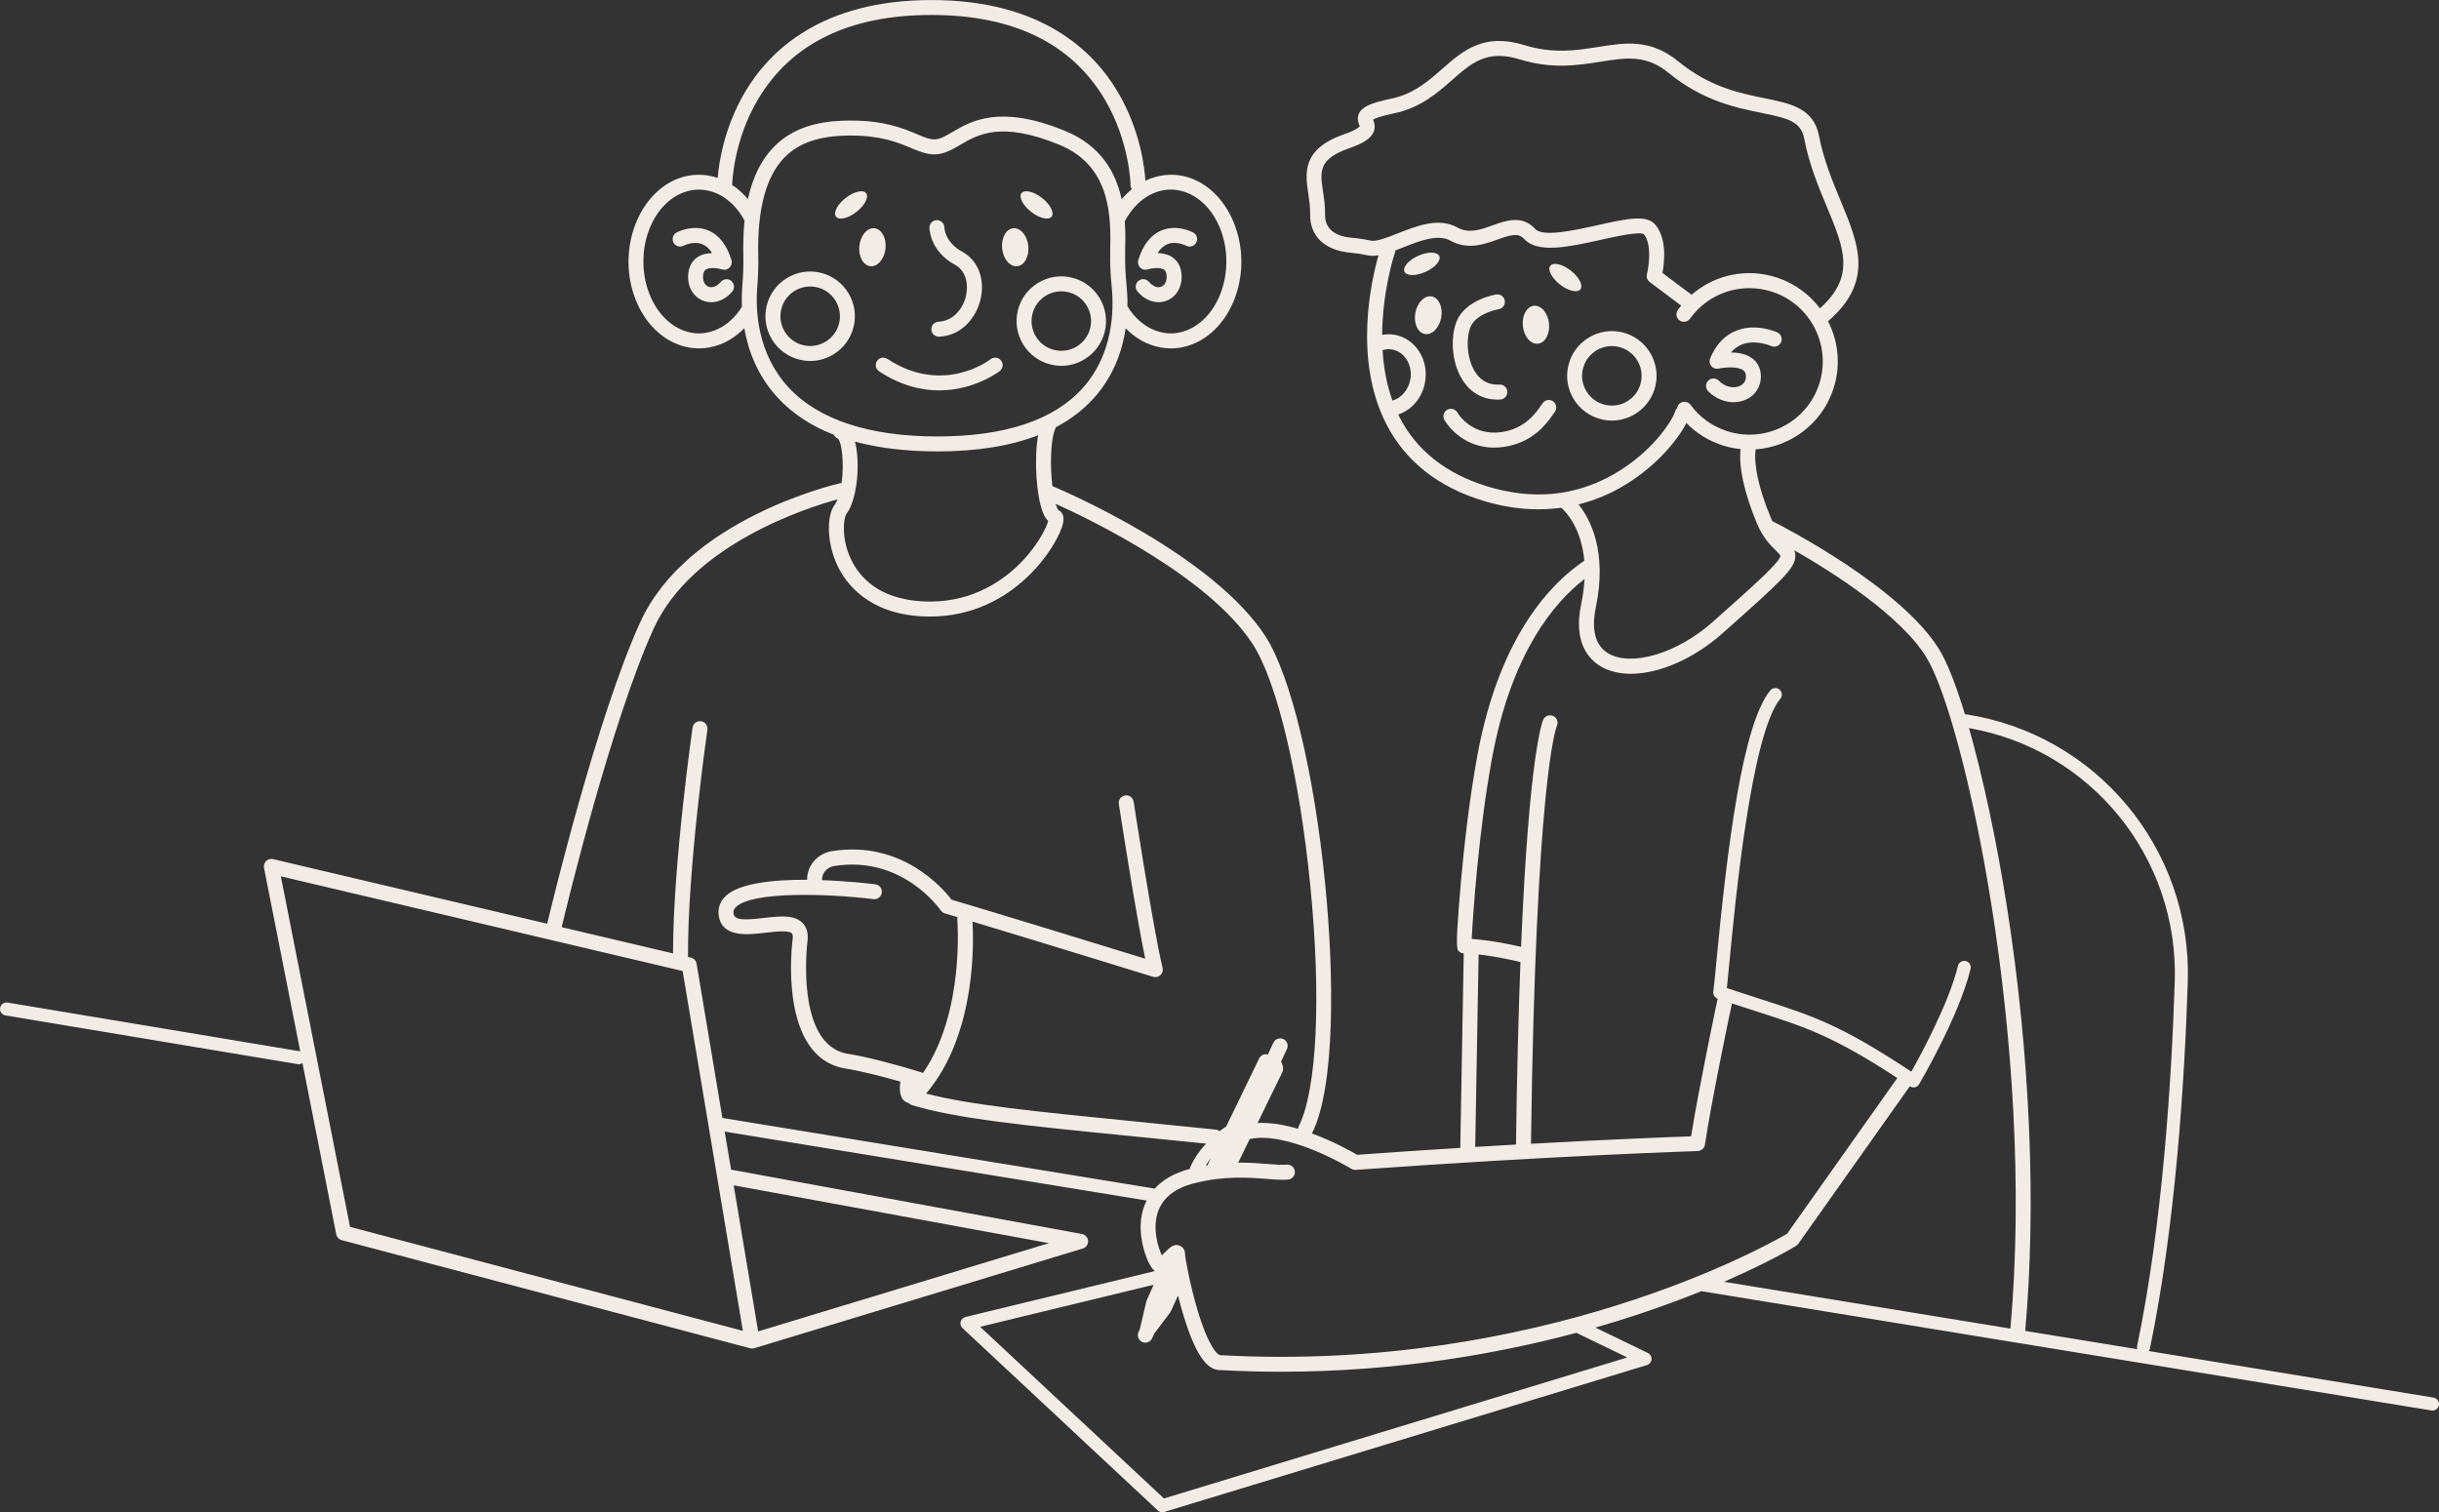 <?xml version="1.0" encoding="UTF-8"?><svg id="Layer_2" xmlns="http://www.w3.org/2000/svg" viewBox="0 0 814.66 505.17"><rect x="0" y="0" width="814.66" height="505.17" fill="#333333" stroke="none"/><defs><style>.cls-1{fill:#f2ece7;stroke-width:0px;}</style></defs><path class="cls-1" d="m552.89,129.11h0c1.96-8-2.94-16.1-10.94-18.07-8-1.97-16.1,2.94-18.07,10.94-.95,3.87-.34,7.89,1.73,11.3,2.07,3.41,5.34,5.82,9.21,6.77,1.19.29,2.4.44,3.59.44,2.69,0,5.35-.73,7.71-2.17,3.41-2.07,5.82-5.34,6.77-9.21Zm-9.36,4.94c-2.27,1.38-4.94,1.78-7.52,1.15-2.58-.63-4.75-2.23-6.13-4.5-1.38-2.27-1.78-4.94-1.15-7.52,1.11-4.53,5.18-7.57,9.65-7.57.78,0,1.58.09,2.37.29,5.32,1.31,8.59,6.7,7.28,12.02-.63,2.58-2.23,4.75-4.5,6.13Z"/><path class="cls-1" d="m339.98,103.69c-.95,3.87-.34,7.89,1.73,11.3,2.07,3.41,5.34,5.82,9.21,6.77,1.19.29,2.4.44,3.59.44,2.69,0,5.35-.73,7.71-2.17,3.41-2.07,5.82-5.34,6.77-9.21.95-3.87.34-7.89-1.73-11.3-2.07-3.41-5.34-5.82-9.21-6.77-3.87-.95-7.89-.34-11.3,1.73-3.41,2.07-5.82,5.34-6.77,9.21Zm9.36-4.94c1.57-.95,3.34-1.44,5.13-1.44.8,0,1.6.1,2.39.29,2.58.63,4.75,2.23,6.13,4.5,1.37,2.27,1.78,4.94,1.15,7.52h0c-.63,2.58-2.23,4.75-4.5,6.13-2.27,1.37-4.94,1.78-7.52,1.15-2.58-.63-4.75-2.23-6.13-4.5-1.37-2.27-1.78-4.94-1.15-7.52.63-2.58,2.23-4.75,4.5-6.13Z"/><path class="cls-1" d="m274.17,91.13c-8-1.97-16.1,2.94-18.07,10.94-.95,3.87-.34,7.89,1.73,11.3s5.34,5.82,9.21,6.77c1.19.29,2.4.44,3.59.44,2.69,0,5.35-.73,7.71-2.17,3.41-2.07,5.82-5.34,6.77-9.21h0c1.96-8-2.94-16.1-10.94-18.07Zm6.09,16.88c-.63,2.58-2.23,4.75-4.5,6.13-2.27,1.38-4.94,1.78-7.52,1.15-2.58-.63-4.75-2.23-6.13-4.5-1.37-2.27-1.78-4.94-1.15-7.52,1.11-4.53,5.18-7.57,9.65-7.57.78,0,1.58.09,2.37.29,5.32,1.31,8.59,6.7,7.28,12.02Z"/><path class="cls-1" d="m518.83,134.13c-1.1-.84-2.67-.63-3.5.47-.19.25-.42.57-.68.95-1.73,2.49-5.33,7.68-13.09,8.79-10.03,1.42-14.56-6.15-14.76-6.51-.68-1.2-2.2-1.62-3.4-.94-1.2.68-1.63,2.2-.95,3.4.23.41,5.33,9.23,16.58,9.23,1.03,0,2.11-.07,3.24-.23,9.92-1.41,14.52-8.05,16.49-10.89.21-.3.39-.56.54-.77.84-1.1.62-2.67-.47-3.5Z"/><path class="cls-1" d="m513.72,114.82c2.41-.26,4.05-3.32,3.67-6.82-.38-3.5-2.65-6.12-5.06-5.86s-4.05,3.32-3.67,6.82c.38,3.5,2.65,6.12,5.06,5.86Z"/><path class="cls-1" d="m339.79,88.93c2.41-.26,4.05-3.32,3.67-6.82-.38-3.5-2.65-6.12-5.06-5.86-2.41.26-4.05,3.32-3.67,6.82.38,3.5,2.65,6.12,5.06,5.86Z"/><path class="cls-1" d="m527.88,96.64c1-1.28-.44-4.08-3.21-6.25-2.78-2.17-5.84-2.88-6.84-1.6-1,1.28.44,4.08,3.21,6.25,2.78,2.17,5.84,2.88,6.84,1.6Z"/><path class="cls-1" d="m344.41,70.77c2.78,2.17,5.84,2.88,6.84,1.6,1-1.28-.44-4.08-3.21-6.25-2.78-2.17-5.84-2.88-6.84-1.6-1,1.28.44,4.08,3.21,6.25Z"/><path class="cls-1" d="m295.77,83.07c.38-3.5-1.26-6.55-3.67-6.82-2.41-.26-4.67,2.36-5.06,5.86-.38,3.5,1.26,6.55,3.67,6.82,2.41.26,4.67-2.36,5.06-5.86Z"/><path class="cls-1" d="m289.29,64.53c-1-1.28-4.06-.57-6.84,1.6-2.78,2.17-4.21,4.96-3.21,6.25,1,1.28,4.06.57,6.84-1.6,2.78-2.17,4.21-4.96,3.21-6.25Z"/><path class="cls-1" d="m480.74,85.53c-.67-1.49-3.81-1.52-7.02-.09-3.21,1.44-5.28,3.81-4.62,5.3s3.81,1.52,7.02.09c3.21-1.44,5.28-3.81,4.62-5.3Z"/><ellipse class="cls-1" cx="477.06" cy="105.3" rx="6.38" ry="4.39" transform="translate(287.77 555.68) rotate(-79.65)"/><path class="cls-1" d="m579.01,134.36c1.53,0,3.04-.33,4.43-1.01,3.35-1.64,5.12-5,4.64-8.75-.27-2.11-1.31-3.85-3-5.04-1.99-1.39-4.61-1.8-6.91-1.83,1.05-1.21,2.26-2.1,3.65-2.64,4.56-1.8,9.67.45,9.76.49,1.25.57,2.73.03,3.31-1.22.58-1.25.03-2.74-1.22-3.32-.29-.13-7.05-3.2-13.64-.62-3.92,1.53-6.89,4.67-8.82,9.32-.36.86-.2,1.85.4,2.56.6.71,1.55,1.04,2.46.83,2.18-.48,6.32-.77,8.15.52.53.38.81.86.91,1.58.29,2.21-1.06,3.22-1.88,3.63-1.82.9-4.74.72-7.14-1.69-.98-.98-2.56-.98-3.54,0-.98.98-.98,2.56,0,3.54,2.38,2.38,5.46,3.65,8.46,3.65Z"/><path class="cls-1" d="m500.2,133.49c.3,0,.6,0,.91-.03,1.38-.08,2.43-1.25,2.36-2.63-.08-1.38-1.26-2.45-2.63-2.36-3.27.18-5.88-1.06-7.76-3.67-3.13-4.36-3.52-11.56-1.92-15.55,1.55-3.87,7.3-5.6,9.39-5.94,1.36-.22,2.29-1.5,2.07-2.86-.22-1.36-1.5-2.3-2.86-2.08-.42.07-10.32,1.72-13.24,9.02-2.13,5.32-1.77,14.37,2.5,20.33,2.72,3.79,6.57,5.77,11.19,5.77Z"/><path class="cls-1" d="m383.36,90c1.17-.37,4.03-.84,5.39.04.32.2.75.6.89,1.72.23,1.9-.41,3.42-1.69,3.98-1.29.56-2.9-.05-4.19-1.59-.89-1.06-2.46-1.2-3.52-.31-1.06.89-1.2,2.46-.31,3.52,1.95,2.33,4.51,3.59,7.03,3.59,1.01,0,2.02-.2,2.98-.62,3.34-1.45,5.17-5.06,4.66-9.18-.37-2.96-1.92-4.52-3.16-5.32-1.48-.94-3.21-1.26-4.79-1.29.9-1.44,1.97-2.42,3.22-2.94,2.96-1.23,6.21.42,6.3.47,1.21.65,2.72.2,3.38-1.01.66-1.21.21-2.73-1.01-3.39-.22-.12-5.34-2.84-10.54-.71-3.62,1.48-6.24,4.83-7.8,9.93-.27.89-.02,1.85.63,2.5.66.65,1.63.89,2.51.61Z"/><path class="cls-1" d="m240.76,94.15c-1.29,1.54-2.89,2.15-4.19,1.59-1.28-.56-1.93-2.08-1.69-3.98.14-1.11.57-1.51.89-1.72,1.36-.88,4.22-.41,5.39-.04.89.28,1.85.05,2.52-.6.66-.65.91-1.62.64-2.51-1.55-5.11-4.18-8.45-7.8-9.93-5.2-2.13-10.32.59-10.54.71-1.21.66-1.66,2.18-1.01,3.39.66,1.21,2.18,1.66,3.39,1.01.03-.02,3.28-1.7,6.26-.48,1.26.52,2.35,1.51,3.25,2.96-1.58.03-3.31.34-4.79,1.29-1.24.79-2.79,2.36-3.16,5.32-.51,4.12,1.32,7.73,4.66,9.18.96.42,1.97.62,2.98.62,2.53,0,5.09-1.26,7.03-3.59.89-1.06.75-2.64-.31-3.52-1.06-.89-2.64-.74-3.52.31Z"/><path class="cls-1" d="m333.96,123.92c1.08-.86,1.26-2.43.4-3.51-.86-1.08-2.43-1.26-3.51-.4-.15.12-15.7,12.21-34.46-.13-1.15-.76-2.7-.44-3.46.71-.76,1.15-.44,2.7.71,3.46,7.25,4.77,14.11,6.36,20.06,6.36,11.92,0,20.14-6.4,20.26-6.49Z"/><path class="cls-1" d="m318.97,88.45c3.99,2.18,4.48,6.95,3.69,10.37-.96,4.15-4.18,8.43-9.19,8.65-1.38.06-2.45,1.23-2.39,2.61.06,1.34,1.17,2.39,2.5,2.39.04,0,.07,0,.11,0,7.63-.33,12.45-6.53,13.84-12.51,1.57-6.75-.85-12.99-6.16-15.89-5.72-3.13-5.92-7.79-5.93-8.05,0-1.37-1.12-2.48-2.49-2.48h0c-1.38,0-2.5,1.11-2.5,2.49,0,.32.07,7.8,8.53,12.43Z"/><path class="cls-1" d="m812.84,466.87l-95.08-15.54c.15-.22.26-.47.32-.75,8.54-41.01,11.6-89.29,12.67-122.56,1.42-44.42-30.56-82.88-74.38-89.45-.02,0-.04,0-.06,0-2.97-9.74-5.92-17.29-8.6-21.64-12.74-20.71-51.67-40.79-55.73-42.85-.19-.39-.37-.79-.55-1.23-3.98-9.68-5.71-17.51-5.03-22.74,11.56-.81,22.07-8.43,25.94-20.09,2.59-7.8,1.73-15.92-1.75-22.71,15.41-13.29,10.22-25.8,4.19-40.27-2.64-6.34-5.64-13.53-7.19-21.59-1.8-9.31-9.4-10.86-18.2-12.64-8.19-1.66-18.37-3.73-28.78-12.28-9.3-7.63-17.77-6.29-26.74-4.86-7.38,1.17-15.01,2.39-24.81-.63-13.55-4.17-20.56,2-27.34,7.96-4.7,4.13-9.55,8.4-17.05,9.96-6.6,1.38-9.48,2.64-10.62,4.67-.93,1.66-.37,3.23-.06,4.08.06.16.14.38.17.52-.22.27-1.21,1.21-5.18,2.6-14.22,4.98-13.03,12.95-11.98,19.99.32,2.15.65,4.37.6,6.58-.17,7.57,4.89,12.33,13.87,13.06,1.68.14,3.39.4,5.25.81,1.16.26,2.41.22,3.72.01-2.36,8.24-8.46,34.65,2.57,56.3,6.31,12.38,17.16,21.02,32.26,25.66,6.27,1.93,12.49,2.89,18.56,2.89,2.58,0,5.12-.18,7.64-.52.9.76,6.68,6.04,7.71,17.72-10.32,6.86-28.22,24.27-35.71,64.97-2.79,15.14-4.55,31.52-5.53,42.6-.59,6.58-.95,11.81-1.15,15.04q-.42,6.77.27,7.62c.45.56,1.13.9,1.85.93l-1.15,64.47c0,.17.01.33.04.49-10.73.67-22.29,1.43-34.51,2.31-2.01-1.18-7.96-4.51-15.11-7.14.03-.06.08-.1.11-.16,7.74-15.47,7.32-53.06,4.35-83.07-3.69-37.28-11.52-69.79-19.95-82.82-17.58-27.16-66.78-48.34-71.18-50.19-.77-6.61-.72-15.39,1.07-19.43.03-.07.05-.14.07-.22,4.94-2.61,9.18-5.83,12.66-9.68,6.63-7.35,9.56-15.84,10.68-23.39,2.36,2.43,5.09,4.27,8.09,5.41,2.29.87,4.65,1.31,7.01,1.31,3.17,0,6.32-.78,9.27-2.33,6.45-3.4,11.3-10.1,13.3-18.4,3.65-15.17-3.33-31.31-15.57-35.99-5.19-1.98-10.66-1.61-15.51.7-.26-4.19-1.66-16.75-9.11-29.45-8.27-14.1-25.79-30.9-62.36-30.9s-54.09,16.8-62.36,30.9c-6.95,11.86-8.64,23.6-9.04,28.52-4.25-1.44-8.85-1.45-13.24.23-12.24,4.68-19.22,20.82-15.57,35.99,2,8.29,6.84,15,13.3,18.4,2.95,1.55,6.1,2.33,9.27,2.33,2.36,0,4.72-.43,7.01-1.31,3.01-1.15,5.75-3,8.12-5.44,1.28,7.43,4.37,15.84,11.13,23.18,4.89,5.31,11.17,9.45,18.77,12.42.26.53.7.98,1.29,1.22,1.52,1.28,2.16,8.65,1.31,14.87-.03,0-.07,0-.1.01-2.1.47-51.55,12-67.25,46.71-14.4,31.84-29.18,92.96-30.98,100.53l-91.56-21.58c-.83-.2-1.7.04-2.31.63s-.88,1.45-.72,2.28l12.1,61.31s-.08-.03-.12-.03L2.53,334.91c-1.18-.19-2.3.6-2.5,1.79-.2,1.18.6,2.3,1.79,2.5l97.6,16.28c.12.02.24.03.36.03.46,0,.88-.15,1.24-.4l11.29,57.23c.19.94.89,1.69,1.81,1.93l136.47,36.13s.04,0,.06,0c.19.05.38.08.58.08.14,0,.28-.02.42-.04.04,0,.08-.02.12-.03.06-.01.12-.02.19-.04l109.71-33.3c1.1-.34,1.84-1.38,1.77-2.53s-.91-2.11-2.04-2.32l-117.21-21.5-2.13-12.71,140.93,23.03c-1.44,2.9-1.9,5.78-1.99,7.99-.23,5.95,2.16,13.51,4.72,15.58l-63.27,15.34c-.78.19-1.39.79-1.59,1.56-.2.77.03,1.59.62,2.14l65.26,60.94c.41.38.94.58,1.48.58.21,0,.42-.03.63-.09l161.26-49.08c.86-.26,1.46-1.02,1.53-1.91.07-.89-.42-1.74-1.22-2.13l-17.53-8.48c4.82-1.38,9.33-2.78,13.5-4.15,8.17-2.69,15.48-5.42,21.89-8.01l243.86,39.85c.12.02.24.03.35.03,1.05,0,1.97-.76,2.14-1.82.19-1.18-.61-2.3-1.79-2.5Zm-86.44-138.99c-1.06,33.1-4.1,81.11-12.58,121.82-.07.34-.05.68.04,1l-37.41-6.11c3.78-41.95,1.64-92.12-6.06-141.42-3.5-22.42-8.08-43.68-12.72-59.95,40.63,7.08,70.06,43.11,68.73,84.67ZM457.77,80.37c-2.08-.46-4.01-.75-5.92-.91-6.26-.5-9.38-3.18-9.27-7.96.06-2.64-.32-5.19-.66-7.43-1.02-6.81-1.63-10.92,8.69-14.53,4.71-1.65,7.13-3.21,8.09-5.23.86-1.8.28-3.42-.03-4.29,0-.03-.02-.05-.03-.08.63-.37,2.37-1.12,7.02-2.09,8.79-1.83,14.39-6.76,19.33-11.1,6.53-5.74,11.69-10.28,22.57-6.93,10.91,3.36,19.49,1.99,27.07.79,8.5-1.35,15.22-2.42,22.78,3.79,11.37,9.34,22.69,11.63,30.96,13.31,9.1,1.85,13.17,2.91,14.28,8.69,1.65,8.56,4.75,16,7.49,22.56,5.83,13.99,9.71,23.34-2.26,34.05-3.48-4.63-8.34-8.29-14.24-10.25-10.11-3.36-20.91-1.04-28.64,5.72-.07-.06-.12-.13-.2-.18l-9.51-7.13c.66-3.56,1.56-11.66-2.53-16.26-2.93-3.3-9.74-1.79-19.16.31-7.69,1.71-18.23,4.05-20.79,1.28-4.4-4.77-9.66-2.87-14.31-1.21-4.04,1.45-7.87,2.83-11.67.72-6.24-3.47-13.53-.59-19.96,1.95-3.54,1.4-7.19,2.84-9.14,2.41Zm4.03,36.59c1.04-.31,2.12-.39,3.17-.21,4.18.73,6.92,5.2,6.11,9.95-.59,3.47-3,6.28-5.99,7.12-1.99-5.53-2.96-11.3-3.29-16.86Zm34.91,45.5c-13.74-4.23-23.59-12.01-29.26-23.13-.15-.29-.27-.58-.41-.86,4.59-1.53,8.08-5.69,8.97-10.92,1.27-7.46-3.3-14.51-10.18-15.71-1.38-.24-2.79-.23-4.17.02.09-14.98,4.2-27.31,4.27-27.51.08-.23.11-.46.12-.69.89-.33,1.78-.68,2.69-1.04,5.4-2.13,11.52-4.55,15.7-2.23,5.79,3.21,11.33,1.22,15.79-.38,4.82-1.73,6.98-2.23,8.94-.11,4.51,4.89,15.21,2.51,25.54.21,4.83-1.07,12.91-2.87,14.33-1.87,2.79,3.14,1.67,10.9,1.06,13.37-.24.98.12,2,.93,2.61l10.51,7.88c-.38.47-.77.94-1.12,1.44-.8,1.12-.55,2.68.57,3.49,1.12.8,2.68.55,3.49-.57,6.28-8.75,17.37-12.34,27.6-8.94,12.8,4.25,19.76,18.13,15.5,30.93-4.25,12.8-18.13,19.76-30.93,15.5-4.84-1.61-8.98-4.62-11.99-8.72-.82-1.11-2.38-1.35-3.5-.54-.55.4-.88.99-.98,1.61-.33.32-.58.73-.7,1.2-.56,2.29-7.14,13.36-20.59,20.99-12.85,7.29-27.04,8.62-42.17,3.97Zm44.64.38c11.64-6.6,19.19-16.09,21.93-21.54,3.26,3.35,7.27,5.88,11.79,7.38,2.09.69,4.2,1.12,6.3,1.34-.63,6.13,1.19,14.43,5.42,24.73,1.97,4.79,4.59,7.39,6.33,9.11.63.62,1.49,1.48,1.56,1.78.1,1.95-9.42,10.4-22.58,22.1-11.75,10.44-27.05,15.08-34.83,10.57-5.51-3.19-5.35-10.1-4.26-15.33,3.96-18.86-1.92-29.71-5.76-34.49,4.88-1.21,9.6-3.09,14.11-5.65Zm-48.61,220.2l1.14-64.19c5.84.65,11.6,1.94,13.97,2.51-.64,16.72-1.17,36.82-1.49,60.98-4.36.25-8.91.51-13.64.8,0-.03.01-.07.01-.1Zm-96.45-318.72c9.97,3.81,15.58,17.33,12.49,30.15-1.66,6.89-5.58,12.41-10.77,15.14-3.91,2.06-8.11,2.33-12.16.78-3.68-1.41-6.89-4.2-9.27-8.08,0,0,0,0,0,0,.05-2.7-.1-5.13-.3-7.14-.38-3.69-.53-7.34-.46-10.87v-.53c.07-2.8.14-6.21-.13-9.88.06-.08.12-.16.17-.25,4.58-8.5,12.79-12.25,20.44-9.33Zm-143.14-31.07c11.08-18.75,30.58-28.25,57.94-28.25s46.86,9.51,57.94,28.25c8.33,14.09,8.59,28.46,8.59,28.6,0,.5.16.96.42,1.35-1.21.98-2.34,2.11-3.39,3.36-1.94-8.88-6.86-17.93-19-22.88-21.7-8.84-31.21-3.28-37.5.41-2.35,1.38-4.21,2.47-6.05,2.47-1.72,0-3.46-.74-5.88-1.76-4.53-1.91-10.73-4.53-22.1-4.53-7.31,0-17.92.91-25.64,8.8-4.18,4.27-7.05,10.05-8.67,17.43-1.58-1.87-3.35-3.45-5.26-4.7.02-.87.48-14.83,8.59-28.55Zm-14.48,77.14c-4.05,1.55-8.25,1.28-12.16-.78-5.18-2.73-9.11-8.25-10.77-15.14-3.09-12.81,2.52-26.33,12.49-30.15,7.65-2.92,15.86.83,20.44,9.33,0,.01.02.02.02.03-.36,3.56-.5,7.42-.41,11.59.07,3.29-.04,6.71-.32,10.14-.16,1.99-.25,4.4-.14,7.09-2.37,3.78-5.53,6.51-9.15,7.89Zm24.71,19.02c-10.54-11.43-11.06-25.95-10.44-33.59.3-3.6.41-7.19.33-10.65-.33-15.34,2.63-26.31,8.78-32.59,4.88-4.98,11.89-7.3,22.07-7.3s15.78,2.3,20.15,4.14c2.73,1.15,5.09,2.15,7.83,2.15,3.19,0,5.81-1.53,8.58-3.15,6.09-3.56,13.67-8,33.09-.09,17.65,7.19,17.28,24.81,17.06,35.34v.54c-.09,3.73.08,7.59.48,11.48.8,7.79.6,22.57-9.72,34-9.65,10.69-25.97,16.11-48.51,16.11s-39.67-5.51-49.69-16.39Zm49.69,21.39c13.2,0,24.44-1.82,33.67-5.4-1.43,8.07-.56,20.63,1.69,26.01.48,1.14,1.04,2.02,1.68,2.65-.65,2.4-3.93,9.05-10.5,15.22-6.07,5.71-16.43,12.37-31.27,11.62-14.73-.74-21.23-8.05-24.09-14.05-3.28-6.88-2.55-13.74-1.52-15.15,3.74-5.11,4.63-17.25,2.85-24.17,7.99,2.16,17.15,3.26,27.49,3.26ZM116.91,409.83l-23.1-117.09,134.2,31.63,20.12,120.2-131.22-34.74Zm233.45,5.45l-97.13,29.48-8.17-48.8,105.3,19.32Zm-109.06-41.8l-8.63-51.57c-.17-.99-.91-1.79-1.89-2.02l-.97-.23c-.21-29.26,6.4-75.43,6.47-75.9.2-1.37-.75-2.63-2.12-2.83-1.37-.2-2.63.75-2.83,2.12-.07.47-6.55,45.74-6.53,75.44l-37.19-8.77c1.79-7.51,16.45-68.19,30.67-99.62,12.81-28.32,51.53-40.57,61.46-43.29-.3.75-.65,1.42-1.04,1.95-2.52,3.44-2.7,12.4,1.05,20.25,2.82,5.92,10.26,15.98,28.35,16.89.85.04,1.7.06,2.53.06,28.42,0,43.05-24.41,44.46-31.24.59-2.86-.75-3.94-1.55-4.31-.33-.37-.65-1.1-.94-2.1,11.64,5.25,51.25,24.33,65.89,46.96,8.03,12.42,15.56,44.05,19.17,80.6,3.7,37.41,2.22,68.2-3.85,80.34-.14.28-.22.58-.25.87-4.47-1.31-9.16-2.15-13.51-1.94l8.26-16.95c.12-.25.2-.51.23-.79.09-.72-.05-1.77-.66-2.74l1.98-4.24c.58-1.25.04-2.74-1.21-3.32-1.25-.58-2.74-.04-3.32,1.21l-1.84,3.94c-.16-.02-.3-.06-.47-.07-1.02-.09-1.99.48-2.44,1.4l-11.05,22.8c-.13.05-.25.11-.37.19-.09.06-.78.51-1.79,1.3-.36-.28-.79-.47-1.27-.52-9.8-1.01-18.83-1.91-27.15-2.74-32.76-3.26-55.18-5.49-69.64-9.31.65-.73,1.31-1.56,2-2.48,14.74-19.65,13.91-48.57,13.52-54.96,22.06,6.64,59.88,18.32,60.32,18.45.24.08.49.11.74.11.63,0,1.24-.24,1.71-.68.66-.61.93-1.53.72-2.41-3.18-13.23-9.6-55.1-9.67-55.53-.21-1.36-1.48-2.31-2.85-2.09-1.36.21-2.3,1.48-2.09,2.85.24,1.57,5.45,35.49,8.81,51.7-12.32-3.8-49.08-15.11-64.69-19.72-2.88-3.78-16.76-19.97-40.07-16.19-4.35.71-7.77,4.32-8.13,8.59-.02.29-.04.6-.04.91,0,.02,0,.03,0,.05-11.13-.06-23.01,1.08-27.47,5.69-1.71,1.77-2.41,3.98-2.03,6.38,1.15,7.29,9.49,6.32,15.58,5.62,3.27-.38,7.74-.9,8.83.21.39.4.33,1.4.25,1.96-.21,1.62-4.91,39.62,17.73,43.2,4.69.74,11.91,2.54,18.26,4.36-.41,2.77-.25,5.88,2.11,6.93.17.08.35.12.52.17.36.35.82.61,1.33.77,14.76,4.53,38.22,6.87,73.75,10.4,7.53.75,15.65,1.56,24.38,2.45-1.96,2.12-3.94,4.79-5.28,7.91-.07.17-.12.35-.14.53-5.54,1.46-9.25,3.87-11.71,6.58l-144.4-23.6Zm162.29,15.17c-.09.19-.15.39-.19.59-.22.04-.44.08-.66.11.53-.89,1.12-1.73,1.73-2.51l-.88,1.81Zm-135.53-80.34c-2.8-2.84-7.74-2.27-12.97-1.66-6.68.78-9.72.75-10.06-1.43-.13-.85.07-1.49.69-2.13,5.28-5.47,31.03-4.58,46.02-2.73,1.37.17,2.62-.81,2.79-2.18s-.8-2.62-2.18-2.79c-1.74-.21-9.11-1.07-17.78-1.37,0-.05.01-.1.01-.15,0-.17,0-.33.02-.49.17-2.01,1.83-3.73,3.95-4.07,22.59-3.67,35.17,14.08,35.7,14.83.33.47.8.82,1.35.98,1.25.37,2.66.79,4.2,1.25-.05.23-.07.47-.05.71.03.32,2.55,31.13-11.47,51.36-.16-.08-.31-.16-.48-.21-7.36-2.32-18.15-5.19-24.54-6.2-17.85-2.82-13.6-37.26-13.55-37.61.34-2.6-.22-4.66-1.65-6.12Zm258.74,137.05l16.73,8.1-154.75,47.1-61.4-57.34,57.95-14.05-2.28,5.13c-.06.14-.11.29-.15.44l-2.16,9.17s0,.05-.01.08l-.45.97c-.58,1.25-.04,2.74,1.21,3.32.34.16.7.24,1.05.24.94,0,1.84-.54,2.27-1.45l.73-1.58,5.22-6.92c.11-.14.2-.3.28-.46l2.44-5.32c.48,1.94,1.01,3.93,1.59,5.87,4.93,16.7,9.29,18.85,12.14,19,7.02.39,13.9.57,20.64.57,38.99,0,72.82-6.08,98.73-13.01.07.04.13.09.21.13Zm-119.3,7.32c-.86-.05-3.91-2.88-7.58-15.28-2.51-8.48-4.05-17.17-4.08-18.36,0-1.98-1.24-2.7-1.77-2.92-1.97-.81-3.43.68-5.14,2.4-.23.23-.54.55-.86.86-1.26-2.75-3.14-8.78-1.39-14.28,1.56-4.9,5.72-8.22,12.39-9.88,10.02-2.5,18.04-1.87,23.9-1.41,2.8.22,5.22.41,7.27.22,1.38-.12,2.39-1.34,2.26-2.72-.12-1.37-1.34-2.4-2.72-2.26-1.63.15-3.86-.03-6.43-.23-2.79-.22-6.05-.47-9.77-.44l3.85-7.89c12.95-2.77,33.7,9.8,33.92,9.94.39.24.85.37,1.31.37.06,0,.12,0,.18,0,66.59-4.79,113.77-6.27,114.23-6.29,1.21-.04,2.22-.93,2.4-2.13,2.15-14.33,7.85-41.64,9.02-47.2,2.94.97,5.66,1.85,8.14,2.65,16.73,5.39,25.62,8.26,47.1,22.28l-36.82,52.03c-6.37,3.73-82.16,46.49-189.41,40.55Zm192.45-36.54c.29-.18.54-.41.74-.69l37.21-52.58s0,0,0,0c0,0,.02.01.02.02.36.24.78.37,1.21.37.16,0,.32-.02.49-.05.58-.13,1.09-.5,1.39-1.02.55-.93,13.4-22.92,17.19-38.53.28-1.17-.43-2.34-1.6-2.62-1.17-.28-2.34.43-2.62,1.6-2.99,12.34-12.31,29.55-15.57,35.35-23.63-15.65-32.74-18.58-50.43-24.28-3.32-1.07-7.02-2.26-11.18-3.66.21-1.91.47-4.66.8-8.11,2.01-21.03,7.36-76.9,17.06-88.54.77-.92.64-2.29-.28-3.06-.92-.77-2.29-.64-3.06.28-9.31,11.17-14.35,52.22-18.05,90.91-.43,4.51-.77,8.06-1,9.72-.14,1.03.47,2.02,1.45,2.35-.8,3.77-6.41,30.51-8.87,45.99-6.13.21-25.49.94-53.48,2.48,1.6-121.04,8.32-138.81,8.66-139.61.56-1.24.02-2.7-1.21-3.28-1.25-.59-2.74-.06-3.33,1.19-.24.51-4.73,10.85-7.43,75.92-3.36-.78-10.06-2.19-16.49-2.65.42-8.11,2.31-36.05,6.8-60.41,6.54-35.51,21.07-52.27,30.88-59.8-.14,2.61-.49,5.44-1.14,8.54-2.74,13.05,2.98,18.56,6.64,20.68,2.82,1.64,6.23,2.42,9.99,2.42,9.37,0,20.89-4.88,30.67-13.57,19.93-17.71,24.15-21.6,24.26-25.7.02-.74-.13-1.4-.38-2.01,13.08,7.5,35.53,21.77,44.15,35.78,12.54,20.37,36.59,128.74,28.07,224.24l-95.66-15.63c15.15-6.58,23.58-11.68,24.1-12.01Z"/></svg>